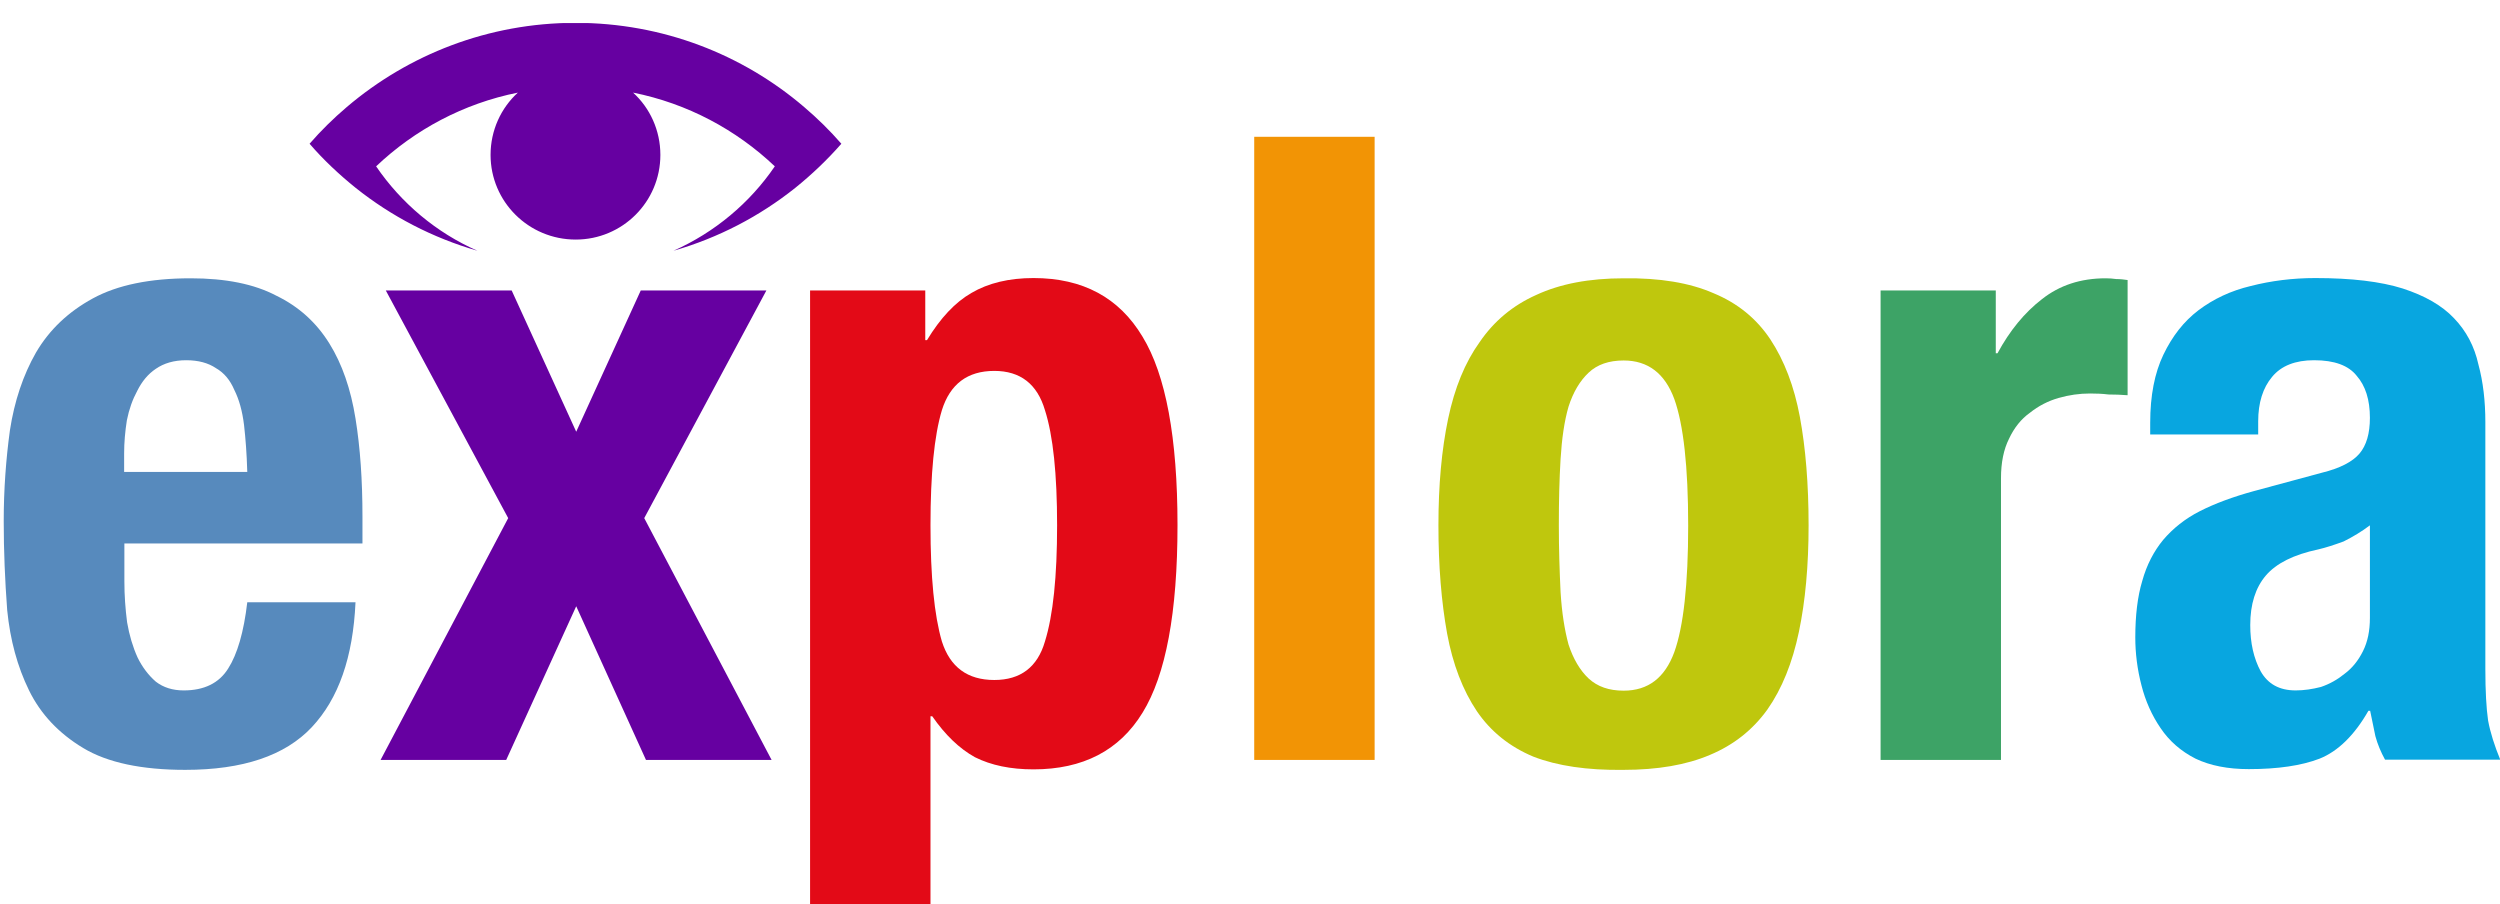<?xml version="1.0" encoding="utf-8"?>
<!-- Generator: Adobe Illustrator 24.3.0, SVG Export Plug-In . SVG Version: 6.00 Build 0)  -->
<svg version="1.1" id="Capa_1" xmlns="http://www.w3.org/2000/svg" xmlns:xlink="http://www.w3.org/1999/xlink" x="0px" y="0px"
	 viewBox="0 0 1007 364.3" style="enable-background:new 0 0 1007 364.3;" xml:space="preserve">
<style type="text/css">
	.st0{fill:#0096CA;}
	.st1{clip-path:url(#SVGID_2_);fill:#578ABD;}
	.st2{fill:#6600A1;}
	.st3{clip-path:url(#SVGID_4_);fill:#E30A17;}
	.st4{fill:#F29405;}
	.st5{clip-path:url(#SVGID_6_);fill:#BFC70D;}
	.st6{clip-path:url(#SVGID_6_);fill:#3DA366;}
	.st7{clip-path:url(#SVGID_6_);fill:#08A6E0;}
	.st8{clip-path:url(#SVGID_6_);fill:#6600A1;}
</style>
<path class="st0" d="M566.8-1468.5c-1.6,1.1-3.4,0.7-5.2,0.7C563.3-1468.5,565.1-1468.7,566.8-1468.5z"/>
<g>
	<defs>
		<rect id="SVGID_1_" x="1.5" y="9.3" width="1005.5" height="357.7"/>
	</defs>
	<clipPath id="SVGID_2_">
		<use xlink:href="#SVGID_1_"  style="overflow:visible;"/>
	</clipPath>
	<path class="st1" d="M50,218.9h96V208c0-14.5-0.9-27.7-2.8-39.4c-1.9-11.9-5.4-22-10.5-30.2c-5.2-8.4-12.3-14.9-21.4-19.3
		c-8.9-4.7-20.4-7-34.5-7c-16.4,0-29.5,2.7-39.4,8.1S19.9,132.8,14.5,142c-5.2,9.1-8.7,19.6-10.5,31.3c-1.6,11.7-2.5,23.9-2.5,36.6
		c0,12,0.5,23.9,1.4,35.9c1.2,12,4.1,22.7,8.8,32.3c4.7,9.6,12,17.3,21.8,23.2c9.8,5.9,23.6,8.8,41.1,8.8c23.2,0,40.2-5.7,51-17.2
		c10.8-11.5,16.6-28.2,17.6-50.3H99.6c-1.4,12-4,20.9-7.7,26.7c-3.7,5.9-9.7,8.8-17.9,8.8c-4.5,0-8.2-1.2-11.2-3.5
		c-3-2.6-5.5-5.9-7.4-9.8c-1.9-4.2-3.3-8.9-4.2-14.1c-0.7-5.4-1.1-10.9-1.1-16.5V218.9z M99.6,190.1H50v-7.4c0-4.5,0.4-8.9,1.1-13.4
		c0.9-4.5,2.3-8.4,4.2-11.9c1.9-3.8,4.3-6.7,7.4-8.8c3.3-2.3,7.4-3.5,12.3-3.5c4.9,0,8.9,1.1,12,3.2c3.3,1.9,5.7,4.8,7.4,8.8
		c1.9,3.8,3.2,8.4,3.9,14.1C98.9,176.5,99.4,182.8,99.6,190.1"/>
</g>
<polygon class="st2" points="258.1,117 232.1,173.9 206.1,117 155.4,117 204.7,208.7 153.3,306.1 203.9,306.1 232.1,244.2 
	260.2,306.1 310.8,306.1 259.5,208.7 308.7,117 "/>
<g>
	<defs>
		<rect id="SVGID_3_" x="1.5" y="9.3" width="1005.5" height="357.7"/>
	</defs>
	<clipPath id="SVGID_4_">
		<use xlink:href="#SVGID_3_"  style="overflow:visible;"/>
	</clipPath>
	<path class="st3" d="M374.8,211.6c0-20.6,1.5-36.1,4.6-46.4c3.3-10.5,10.3-15.8,21.1-15.8c10.5,0,17.3,5.3,20.4,15.8
		c3.3,10.3,4.9,25.8,4.9,46.4c0,20.6-1.6,36.2-4.9,46.8c-3,10.3-9.8,15.5-20.4,15.5c-10.8,0-17.8-5.2-21.1-15.5
		C376.3,247.8,374.8,232.2,374.8,211.6 M326.3,117v249.9h48.5v-78.4h0.7c5.2,7.5,10.9,13,17.2,16.5c6.6,3.3,14.4,4.9,23.6,4.9
		c19.9,0,34.6-7.6,43.9-22.8c9.4-15.2,14.1-40.4,14.1-75.6c0-35.1-4.7-60.5-14.1-75.9c-9.4-15.7-24-23.6-43.9-23.6
		c-9.8,0-18.2,2-25,6c-6.6,3.8-12.5,10.1-17.9,19h-0.7v-20H326.3z"/>
</g>
<rect x="505.2" y="55.1" class="st4" width="48.5" height="251"/>
<g>
	<defs>
		<rect id="SVGID_5_" x="1.5" y="9.3" width="1005.5" height="357.7"/>
	</defs>
	<clipPath id="SVGID_6_">
		<use xlink:href="#SVGID_5_"  style="overflow:visible;"/>
	</clipPath>
	<path class="st5" d="M579.4,211.6c0,16.4,1.2,30.9,3.5,43.6c2.3,12.4,6.3,22.8,12,31.3c5.6,8.2,13.2,14.3,22.8,18.3
		c9.6,3.7,21.7,5.5,36.2,5.3c13.8,0,25.4-2,34.8-6c9.6-4,17.3-10.1,23.2-18.3c5.9-8.4,10.1-18.9,12.7-31.3
		c2.6-12.4,3.9-26.7,3.9-42.9c0-16.6-1.2-31.2-3.5-43.6c-2.3-12.4-6.3-22.8-11.9-31.3c-5.6-8.4-13.2-14.6-22.9-18.6
		c-9.6-4.2-21.7-6.2-36.2-6c-13.8,0-25.5,2.2-35.2,6.7c-9.4,4.2-17,10.5-22.8,19c-5.9,8.2-10.1,18.5-12.7,30.9
		C580.7,181.1,579.4,195.4,579.4,211.6 M627.9,211.6c0-9.6,0.2-18.5,0.7-26.7c0.5-8.2,1.5-15.2,3.2-21.1c1.9-5.9,4.6-10.4,8.1-13.7
		c3.5-3.3,8.2-4.9,14.1-4.9c9.8,0,16.6,5.2,20.4,15.5c3.7,10.3,5.6,27.3,5.6,51c0,23.7-1.9,40.7-5.6,51
		c-3.8,10.3-10.5,15.5-20.4,15.5c-5.9,0-10.5-1.6-14.1-4.9c-3.5-3.3-6.2-7.9-8.1-13.7c-1.6-5.9-2.7-12.9-3.2-21.1
		C628.2,230.1,627.9,221.2,627.9,211.6"/>
	<path class="st6" d="M757.5,117v189.1H806V192.6c0-6.3,1.1-11.6,3.2-15.8c2.1-4.5,4.9-8,8.4-10.5c3.5-2.8,7.4-4.8,11.6-6
		c4.2-1.2,8.4-1.8,12.7-1.8c2.6,0,5,0.1,7.4,0.4c2.6,0,5.2,0.1,7.7,0.3v-46.4c-1.4-0.2-2.9-0.4-4.6-0.4c-1.4-0.2-2.8-0.3-4.2-0.3
		c-10.1,0-18.6,2.8-25.7,8.4c-7,5.4-13,12.7-17.9,21.8h-0.7V117H757.5z"/>
	<path class="st7" d="M866,175h43.6v-5.3c0-7.5,1.9-13.5,5.6-17.9c3.7-4.5,9.4-6.7,16.9-6.7c8.2,0,13.9,2.1,17.2,6.3
		c3.5,4,5.3,9.6,5.3,16.9c0,6.3-1.4,11.1-4.2,14.4c-2.8,3.3-7.8,5.9-15.1,7.7l-27.4,7.4c-8.4,2.3-15.7,5-21.8,8.1
		c-5.9,3-10.8,6.9-14.8,11.6c-3.7,4.5-6.6,10-8.4,16.5c-1.9,6.3-2.8,13.9-2.8,22.8c0,6.3,0.8,12.8,2.5,19.3
		c1.6,6.3,4.2,12.1,7.7,17.2c3.5,5.2,8.2,9.3,14.1,12.3c5.9,2.8,13,4.2,21.4,4.2c11.7,0,21.2-1.4,28.5-4.2c7.5-3,14.1-9.5,19.7-19.3
		h0.7c0.7,3.3,1.4,6.7,2.1,10.2c0.9,3.3,2.2,6.4,3.9,9.5h46.4c-2.3-5.6-4-10.9-4.9-15.8c-0.7-4.9-1.1-11.8-1.1-20.7v-99.5
		c0-8.4-0.9-16.2-2.8-23.2c-1.6-7.3-4.9-13.5-9.8-18.6c-4.9-5.2-11.8-9.1-20.7-12c-8.9-2.8-20.6-4.2-35.2-4.2
		c-9.1,0-17.8,1.1-26,3.2c-8,1.9-15,5.2-21.1,9.8c-5.9,4.5-10.5,10.4-14.1,17.9c-3.5,7.3-5.3,16.4-5.3,27.4V175z M954.6,211.6v37.3
		c0,5.2-0.9,9.6-2.8,13.4c-1.9,3.8-4.3,6.8-7.4,9.1c-2.8,2.3-6,4.1-9.5,5.3c-3.5,0.9-6.9,1.4-10.2,1.4c-6.6,0-11.2-2.6-14.1-7.7
		c-2.8-5.2-4.2-11.4-4.2-18.6c0-8.4,2.1-15.1,6.3-20c4.2-4.9,11.2-8.4,21.1-10.5c3-0.7,6.4-1.8,10.2-3.2
		C947.8,216.2,951.3,214.1,954.6,211.6"/>
	<path class="st8" d="M197.6,62.4c0-9.9,4.2-18.9,11-25.1c-21.9,4.4-41.5,14.9-57.1,29.7c10.1,14.8,24.2,26.7,40.8,34
		c-18.1-5.2-34.7-13.9-49-25.3c-6.7-5.4-13-11.3-18.6-17.8c4.6-5.3,9.6-10.2,15-14.8c24.8-21.1,57-33.9,92.1-33.9
		c35.1,0,67.3,12.7,92.1,33.9c5.4,4.6,10.4,9.5,15,14.8c-5.7,6.5-11.9,12.4-18.6,17.8c-14.3,11.4-30.9,20.1-49,25.3
		c16.6-7.4,30.7-19.2,40.8-34c-15.6-14.8-35.2-25.3-57.1-29.7c6.8,6.2,11,15.2,11,25.1c0,18.9-15.3,34.1-34.1,34.1
		C212.9,96.5,197.6,81.2,197.6,62.4"/>
</g>
</svg>
